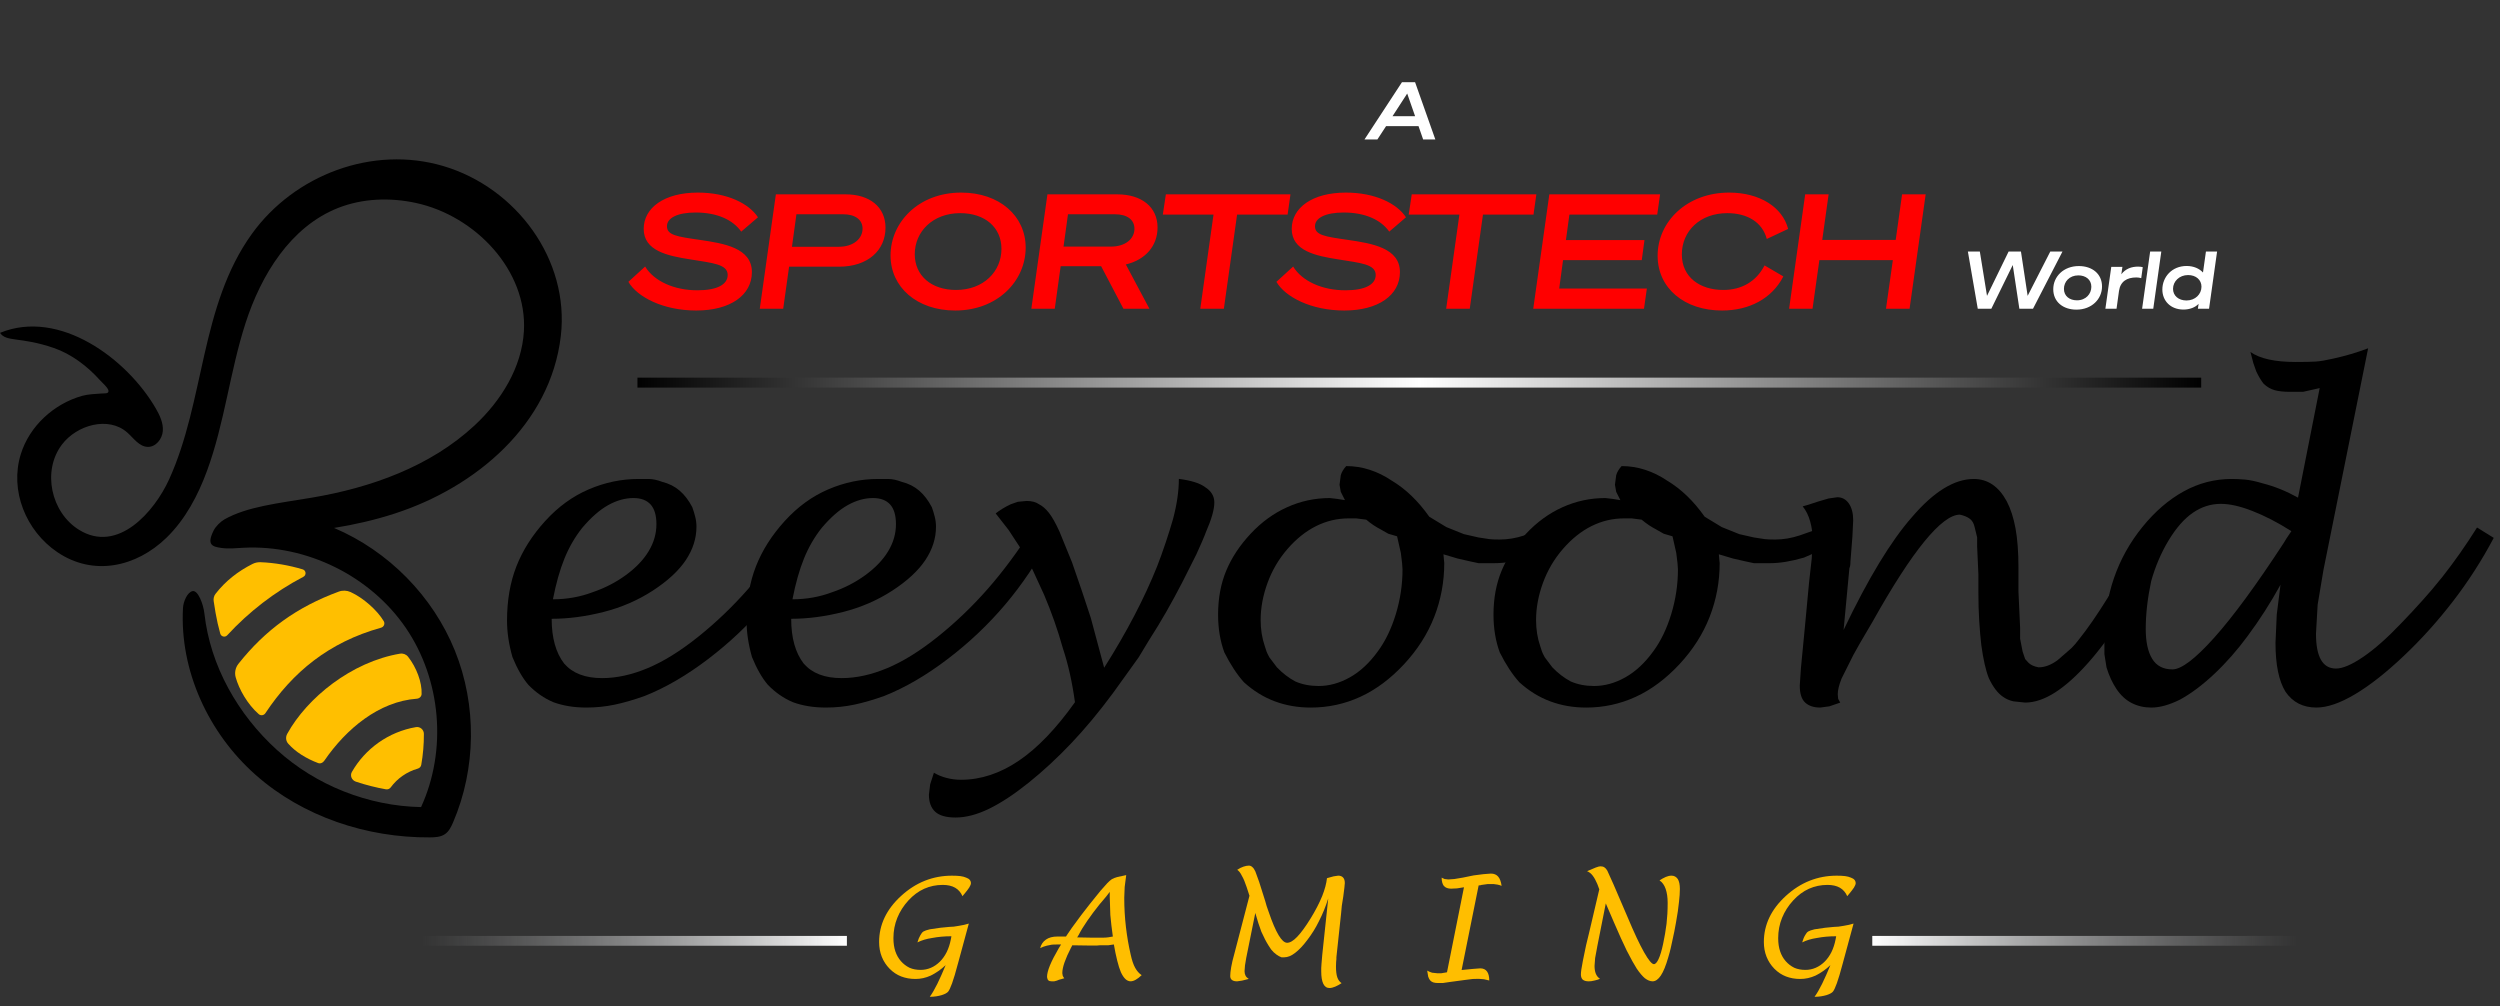 <svg width="251" height="101" viewBox="0 0 251 101" fill="none" xmlns="http://www.w3.org/2000/svg">
<rect x="0" y="0" width="251" height="101" fill="#333333" stroke="none"/>
<path d="M56.645 66.624C57.483 67.596 58.754 68.082 60.458 68.082C61.909 68.082 63.432 67.749 65.024 67.082C66.617 66.416 68.306 65.368 70.095 63.936C71.882 62.507 73.551 60.91 75.102 59.147C76.651 57.384 78.181 55.322 79.689 52.962L81.448 53.879C80.108 56.405 78.585 58.675 76.881 60.688C75.177 62.702 73.25 64.528 71.1 66.165C68.949 67.803 66.826 69.039 64.732 69.872C63.642 70.262 62.638 70.553 61.715 70.748C60.793 70.942 59.844 71.039 58.866 71.039C57.637 71.039 56.534 70.859 55.556 70.5C54.634 70.111 53.796 69.529 53.042 68.753C52.456 68.061 51.924 67.132 51.45 65.968C51.086 64.692 50.905 63.473 50.905 62.308C50.905 60.285 51.22 58.469 51.847 56.862C52.475 55.256 53.44 53.737 54.739 52.309C56.037 50.881 57.497 49.821 59.117 49.128C60.737 48.435 62.399 48.089 64.102 48.089H65.108C65.527 48.089 65.988 48.187 66.49 48.379C67.161 48.546 67.74 48.838 68.229 49.255C68.718 49.671 69.144 50.227 69.506 50.921C69.617 51.227 69.715 51.545 69.799 51.879C69.883 52.213 69.925 52.546 69.925 52.879C69.925 54.045 69.568 55.164 68.857 56.232C68.145 57.301 67.041 58.322 65.548 59.294C64.053 60.267 62.405 60.981 60.604 61.44C58.802 61.897 57.064 62.127 55.388 62.127C55.388 64.043 55.807 65.542 56.644 66.625L56.645 66.624ZM59.494 59.46C60.723 59.044 61.841 58.467 62.846 57.731C63.851 56.995 64.612 56.197 65.129 55.336C65.646 54.476 65.905 53.573 65.905 52.628C65.905 51.74 65.709 51.081 65.319 50.649C64.927 50.22 64.355 50.004 63.601 50.004C62.763 50.004 61.917 50.239 61.067 50.712C60.214 51.185 59.342 51.948 58.448 53.004C57.722 53.921 57.128 54.949 56.667 56.086C56.206 57.225 55.823 58.586 55.515 60.169C56.911 60.169 58.238 59.933 59.495 59.46H59.494Z" fill="black"/>
<path d="M80.694 66.624C81.532 67.596 82.802 68.082 84.507 68.082C85.958 68.082 87.481 67.749 89.073 67.082C90.666 66.416 92.355 65.368 94.143 63.936C95.93 62.507 97.6 60.91 99.15 59.147C100.7 57.384 102.229 55.322 103.738 52.962L105.497 53.879C104.156 56.405 102.633 58.675 100.93 60.688C99.226 62.702 97.299 64.528 95.148 66.165C92.998 67.803 90.875 69.039 88.781 69.872C87.691 70.262 86.686 70.553 85.764 70.748C84.842 70.942 83.893 71.039 82.915 71.039C81.686 71.039 80.583 70.859 79.605 70.5C78.683 70.111 77.845 69.529 77.091 68.753C76.504 68.061 75.973 67.132 75.499 65.968C75.135 64.692 74.954 63.473 74.954 62.308C74.954 60.285 75.269 58.469 75.896 56.862C76.524 55.256 77.489 53.737 78.788 52.309C80.086 50.881 81.546 49.821 83.166 49.128C84.786 48.435 86.448 48.089 88.151 48.089H89.157C89.576 48.089 90.037 48.187 90.539 48.379C91.21 48.546 91.789 48.838 92.278 49.255C92.767 49.671 93.192 50.227 93.555 50.921C93.666 51.227 93.764 51.545 93.848 51.879C93.932 52.213 93.974 52.546 93.974 52.879C93.974 54.045 93.617 55.164 92.905 56.232C92.194 57.301 91.09 58.322 89.596 59.294C88.102 60.267 86.454 60.981 84.653 61.44C82.851 61.897 81.113 62.127 79.436 62.127C79.436 64.043 79.856 65.542 80.693 66.625L80.694 66.624ZM83.543 59.46C84.772 59.044 85.89 58.467 86.895 57.731C87.9 56.995 88.661 56.197 89.178 55.336C89.695 54.476 89.954 53.573 89.954 52.628C89.954 51.74 89.758 51.081 89.368 50.649C88.976 50.22 88.404 50.004 87.65 50.004C86.812 50.004 85.966 50.239 85.116 50.712C84.263 51.185 83.391 51.948 82.497 53.004C81.77 53.921 81.177 54.949 80.716 56.086C80.255 57.225 79.871 58.586 79.564 60.169C80.96 60.169 82.285 59.933 83.543 59.46Z" fill="black"/>
<path d="M106.711 65.083C106.209 63.278 105.58 61.487 104.825 59.709L103.694 57.252C103.331 56.447 102.94 55.739 102.521 55.128L101.265 53.212L99.966 51.547C100.385 51.213 100.888 50.908 101.474 50.63L102.187 50.38L103.066 50.296C103.597 50.296 104.016 50.407 104.323 50.63C104.658 50.796 104.986 51.081 105.307 51.484C105.628 51.887 105.984 52.518 106.375 53.379L107.632 56.461L108.637 59.377L109.518 62.042L110.858 67.041C113.121 63.466 114.894 60.069 116.179 56.853C116.431 56.216 116.724 55.398 117.06 54.399C117.31 53.65 117.548 52.889 117.772 52.112C118.163 50.642 118.358 49.298 118.358 48.078C119.615 48.245 120.494 48.523 120.997 48.911C121.612 49.299 121.919 49.813 121.919 50.451C121.919 51.144 121.64 52.129 121.081 53.405C121.025 53.571 120.893 53.897 120.684 54.382C120.474 54.867 120.285 55.291 120.118 55.651L118.693 58.481C118.162 59.508 117.631 60.485 117.101 61.415C116.571 62.345 115.983 63.309 115.342 64.308C114.81 65.195 114.476 65.75 114.336 65.973C114.308 66.028 114.071 66.361 113.623 66.971L111.738 69.593C110.341 71.479 108.945 73.158 107.548 74.629C106.151 76.099 104.727 77.417 103.275 78.583C101.822 79.747 100.495 80.621 99.294 81.204C98.094 81.786 96.976 82.079 95.943 82.079C94.993 82.079 94.309 81.884 93.891 81.496C93.472 81.107 93.263 80.538 93.263 79.788L93.388 78.747L93.765 77.58C94.128 77.802 94.546 77.977 95.022 78.101C95.497 78.226 95.985 78.289 96.489 78.289C98.472 78.289 100.406 77.65 102.291 76.374C104.177 75.096 106.055 73.138 107.926 70.501C107.647 68.474 107.241 66.668 106.712 65.085L106.711 65.083Z" fill="black"/>
<path d="M144.962 56.112L145.004 56.527C145.004 58.412 144.669 60.214 143.999 61.932C143.328 63.651 142.315 65.239 140.961 66.694C139.605 68.149 138.146 69.238 136.582 69.958C135.017 70.678 133.356 71.04 131.597 71.04C130.312 71.04 129.111 70.832 127.993 70.415C126.876 69.999 125.843 69.361 124.893 68.5C124.194 67.722 123.538 66.722 122.924 65.5C122.506 64.363 122.296 63.099 122.296 61.71C122.296 60.071 122.569 58.599 123.114 57.294C123.658 55.989 124.474 54.753 125.564 53.587C126.654 52.42 127.874 51.532 129.23 50.922C130.584 50.311 132.015 50.004 133.525 50.004L134.237 50.087L135.034 50.213L134.615 49.379L134.49 48.67L134.615 47.712C134.699 47.406 134.881 47.101 135.159 46.795C135.97 46.795 136.758 46.92 137.527 47.17C138.294 47.42 139.028 47.781 139.726 48.253C141.123 49.086 142.379 50.293 143.497 51.877L145.215 52.919L146.974 53.627L148.44 53.96C148.942 54.044 149.306 54.1 149.53 54.127C149.753 54.155 150.103 54.169 150.577 54.169C151.387 54.169 152.211 54.03 153.05 53.752L154.348 53.295C154.767 53.128 155.229 52.879 155.731 52.545L156.779 54.169C155.662 54.946 154.557 55.55 153.47 55.982C152.185 56.356 151.053 56.543 150.076 56.543H148.442C148.078 56.459 147.814 56.402 147.646 56.373L146.347 56.077L144.923 55.653L144.964 56.111L144.962 56.112ZM138.635 53.16C138.133 52.903 137.644 52.575 137.169 52.174L136.163 52.046H135.409C134.263 52.046 133.174 52.303 132.142 52.817C131.108 53.331 130.151 54.094 129.271 55.108C128.39 56.121 127.721 57.26 127.26 58.523C126.8 59.788 126.569 61.03 126.569 62.251C126.569 63.195 126.709 64.071 126.987 64.875C127.043 65.07 127.098 65.243 127.155 65.396C127.211 65.549 127.308 65.751 127.448 66L128.203 67C128.761 67.583 129.375 68.056 130.046 68.416C130.744 68.722 131.526 68.874 132.392 68.874C133.453 68.874 134.5 68.584 135.534 68.002C136.567 67.421 137.503 66.549 138.341 65.387C139.096 64.363 139.696 63.118 140.143 61.651C140.589 60.183 140.813 58.69 140.813 57.166L140.77 56.544L140.645 55.516L140.268 53.846L139.388 53.588L138.633 53.16H138.635Z" fill="black"/>
<path d="M172.613 56.112L172.655 56.527C172.655 58.412 172.32 60.214 171.649 61.932C170.979 63.651 169.966 65.239 168.612 66.694C167.256 68.149 165.797 69.238 164.233 69.958C162.668 70.678 161.007 71.04 159.247 71.04C157.963 71.04 156.762 70.832 155.644 70.415C154.526 69.999 153.493 69.361 152.543 68.5C151.845 67.722 151.188 66.722 150.575 65.5C150.157 64.363 149.947 63.099 149.947 61.71C149.947 60.071 150.22 58.599 150.765 57.294C151.309 55.989 152.125 54.753 153.215 53.587C154.305 52.42 155.525 51.532 156.881 50.922C158.235 50.311 159.666 50.004 161.175 50.004L161.888 50.087L162.685 50.213L162.266 49.379L162.141 48.67L162.266 47.712C162.35 47.406 162.532 47.101 162.81 46.795C163.62 46.795 164.409 46.92 165.178 47.17C165.945 47.42 166.679 47.781 167.377 48.253C168.773 49.086 170.03 50.293 171.148 51.877L172.866 52.919L174.625 53.627L176.091 53.96C176.593 54.044 176.957 54.1 177.181 54.127C177.404 54.155 177.754 54.169 178.228 54.169C179.038 54.169 179.862 54.03 180.701 53.752L181.999 53.295C182.418 53.128 182.88 52.879 183.382 52.545L184.429 54.169C183.313 54.946 182.208 55.55 181.121 55.982C179.836 56.356 178.704 56.543 177.727 56.543H176.093C175.729 56.459 175.465 56.402 175.297 56.373L173.998 56.077L172.574 55.653L172.615 56.111L172.613 56.112ZM166.287 53.16C165.785 52.903 165.296 52.575 164.821 52.174L163.815 52.046H163.061C161.915 52.046 160.826 52.303 159.793 52.817C158.759 53.331 157.803 54.094 156.923 55.108C156.042 56.121 155.373 57.26 154.912 58.523C154.452 59.788 154.221 61.03 154.221 62.251C154.221 63.195 154.361 64.071 154.639 64.875C154.695 65.07 154.75 65.243 154.807 65.396C154.863 65.549 154.959 65.751 155.1 66L155.855 67C156.413 67.583 157.027 68.056 157.698 68.416C158.396 68.722 159.178 68.874 160.044 68.874C161.105 68.874 162.152 68.584 163.186 68.002C164.219 67.421 165.155 66.549 165.993 65.387C166.748 64.363 167.348 63.118 167.794 61.651C168.241 60.183 168.465 58.69 168.465 57.166L168.422 56.544L168.297 55.516L167.92 53.846L167.04 53.588L166.285 53.16H166.287Z" fill="black"/>
<path d="M191.968 51.91C194.148 49.362 196.215 48.089 198.17 48.089C199.566 48.089 200.669 48.838 201.479 50.333C201.87 51.082 202.163 51.988 202.36 53.057C202.554 54.123 202.653 55.433 202.653 56.983V59.394L202.82 63.051V64.132L203.072 65.421C203.213 65.836 203.297 66.086 203.325 66.169C203.437 66.308 203.55 66.433 203.662 66.543C203.887 66.765 204.223 66.916 204.674 67C205.292 67 205.923 66.764 206.57 66.291L207.581 65.415C207.834 65.194 207.975 65.069 208.002 65.042C208.226 64.819 208.465 64.542 208.717 64.208C209.589 63.125 210.557 61.723 211.626 60.001L216.049 53.003L217.777 53.961C216.269 56.793 214.844 59.252 213.504 61.334C212.163 63.416 210.898 65.132 209.712 66.478C208.525 67.826 207.402 68.838 206.34 69.518C205.278 70.199 204.272 70.539 203.323 70.539L202.15 70.414C201.759 70.332 201.41 70.178 201.102 69.958C200.571 69.597 200.097 68.974 199.678 68.087C199.37 67.312 199.119 66.204 198.923 64.763C198.839 64.043 198.77 63.238 198.714 62.351C198.657 61.465 198.63 60.495 198.63 59.443V57.656L198.505 54.87V53.956L198.252 52.917C198.166 52.529 197.998 52.246 197.743 52.066C197.489 51.885 197.165 51.754 196.771 51.67C195.869 51.67 194.685 52.563 193.219 54.351C191.754 56.138 190.02 58.82 188.019 62.395L186.751 64.555L186.075 65.762L184.891 68.132C184.637 68.768 184.51 69.296 184.51 69.71L184.552 70.167L184.761 70.541L183.672 70.915L182.75 71.039C182.107 71.039 181.604 70.873 181.242 70.54C180.878 70.207 180.697 69.638 180.697 68.832L180.816 67.04L181.211 62.957L181.628 58.499L181.897 56.085L181.996 54.226C181.996 53.592 181.912 52.972 181.745 52.367C181.577 51.76 181.327 51.251 180.99 50.838L181.576 50.671L182.457 50.38L183.588 50.047L184.468 49.922C184.942 49.922 185.327 50.129 185.62 50.544C185.913 50.959 186.06 51.523 186.06 52.236L185.981 53.88L185.785 56.38C185.785 56.684 185.749 56.907 185.679 57.045L185.625 57.627L185.096 63.252C187.553 58.1 189.844 54.32 191.966 51.911L191.968 51.91Z" fill="black"/>
<path d="M225.68 63.834C224.642 65.25 223.526 66.52 222.334 67.645C221.141 68.769 219.983 69.638 218.861 70.247C217.794 70.775 216.84 71.04 215.998 71.04C215.268 71.04 214.608 70.887 214.019 70.583C213.43 70.278 212.924 69.814 212.503 69.19C212.083 68.565 211.747 67.838 211.494 67.006L211.283 65.676V64.137C211.283 61.921 211.604 59.883 212.247 58.025C212.889 56.168 213.839 54.464 215.096 52.911C216.353 51.359 217.735 50.167 219.243 49.335C220.751 48.503 222.358 48.088 224.061 48.088C224.479 48.088 224.926 48.109 225.401 48.149C225.876 48.19 226.477 48.319 227.203 48.536C228.376 48.835 229.549 49.311 230.721 49.963L232.896 38.964L231.224 39.34H229.927C229.284 39.34 228.767 39.285 228.377 39.174C227.985 39.064 227.623 38.855 227.287 38.549C227.036 38.244 226.784 37.828 226.533 37.3L226.239 36.467L225.946 35.342C226.421 35.674 227.036 35.925 227.789 36.092C228.545 36.258 229.438 36.342 230.47 36.342C231.393 36.342 232.07 36.327 232.503 36.3C232.936 36.273 233.515 36.175 234.242 36.008C235.499 35.731 236.672 35.384 237.761 34.967L233.278 57.211L232.692 60.709L232.525 63.624C232.525 64.79 232.692 65.665 233.027 66.249C233.362 66.831 233.865 67.123 234.535 67.123C235.204 67.123 236.113 66.735 237.258 65.957C238.404 65.18 239.689 64.042 241.113 62.542C241.812 61.821 242.51 61.07 243.207 60.292C243.765 59.682 244.437 58.891 245.218 57.918C246.419 56.392 247.578 54.739 248.695 52.962L250.371 54.003C249.197 56.225 247.843 58.335 246.307 60.334C244.77 62.333 243.115 64.174 241.342 65.852C239.568 67.533 237.934 68.818 236.44 69.706C234.946 70.594 233.655 71.038 232.565 71.038C231.225 71.038 230.191 70.511 229.466 69.455C228.795 68.373 228.46 66.734 228.46 64.541L228.585 61.709L228.962 58.709C227.951 60.542 226.857 62.251 225.678 63.834H225.68ZM226.115 51.293C224.913 50.823 223.866 50.587 222.973 50.587C221.967 50.587 221.031 50.885 220.165 51.481C219.299 52.076 218.49 52.997 217.736 54.243C216.981 55.491 216.394 56.861 215.976 58.357C215.612 60.074 215.432 61.666 215.432 63.135C215.432 64.437 215.647 65.441 216.081 66.148C216.515 66.855 217.191 67.207 218.113 67.207C219.006 67.207 220.404 66.148 222.303 64.028C224.202 61.908 226.535 58.731 229.3 54.492L229.551 54.077L230.053 53.329C228.712 52.471 227.399 51.792 226.115 51.292V51.293Z" fill="black"/>
<path d="M0 33.419C5.981 30.962 12.77 36.048 15.639 41.001C16.044 41.7 16.41 42.475 16.347 43.279C16.284 44.084 15.637 44.894 14.826 44.867C13.96 44.84 13.41 43.978 12.759 43.409C10.886 41.771 7.713 42.656 6.215 44.639C4.207 47.296 5.123 51.452 7.933 53.193C11.838 55.614 15.508 51.362 16.977 48.135C20.571 40.239 20.091 30.699 25.285 23.487C29.558 17.554 37.41 14.567 44.517 16.674C51.827 18.841 57.202 26.068 56.306 33.739C55.265 42.638 47.762 48.925 39.623 51.563C37.638 52.207 35.598 52.676 33.537 53.004C38.995 55.32 43.46 59.855 45.672 65.329C47.884 70.804 47.816 77.15 45.486 82.576C45.298 83.012 45.08 83.463 44.689 83.737C44.256 84.041 43.691 84.07 43.161 84.074C36.821 84.119 30.406 81.992 25.669 77.802C20.932 73.612 18.022 67.317 18.373 61.023C18.408 60.406 18.805 59.449 19.341 59.347C19.874 59.246 20.415 60.633 20.523 61.606C21.11 66.852 23.881 71.733 27.801 75.291C31.722 78.849 36.968 80.93 42.275 81.032C44.902 75.304 44.297 68.231 40.734 63.026C37.172 57.822 30.775 54.667 24.452 54.995C23.725 55.033 22.965 55.118 22.244 55.016C21.307 54.884 20.724 54.715 21.453 53.255C21.653 52.852 22.147 52.366 22.54 52.143C24.807 50.864 27.911 50.534 31.287 49.968C37.252 48.967 43.214 46.831 47.634 42.725C50.32 40.231 52.394 36.887 52.601 33.24C52.946 27.161 47.744 21.675 41.761 20.377C39.17 19.815 36.402 19.908 33.937 20.882C29.169 22.766 26.215 27.594 24.648 32.453C23.08 37.31 22.55 42.466 20.789 47.259C19.878 49.74 18.611 52.144 16.711 53.99C13.676 56.937 9.372 57.888 5.751 55.432C2.607 53.3 0.948 49.254 2.092 45.586C2.968 42.773 5.406 40.545 8.236 39.746C8.869 39.567 9.573 39.558 10.225 39.505C10.489 39.483 10.916 39.558 10.893 39.24C10.871 38.946 10.217 38.373 10.02 38.154C8.78 36.775 7.167 35.54 5.395 34.934C2.024 33.78 0.632 34.371 0.002 33.416" fill="black"/>
<path d="M40.169 65.627C35.295 66.447 30.831 70.061 28.836 73.678C28.661 73.996 28.693 74.39 28.935 74.662C29.675 75.492 30.71 76.144 31.932 76.61C32.175 76.703 32.42 76.58 32.566 76.367C34.77 73.157 38.057 70.428 41.845 70.151C42.1 70.132 42.316 69.941 42.329 69.686C42.385 68.528 41.813 67 40.968 65.935C40.779 65.696 40.47 65.578 40.168 65.628L40.169 65.627Z" fill="#FFBF00"/>
<path d="M25.355 56.619C23.9 57.351 22.64 58.332 21.638 59.621C21.478 59.827 21.416 60.092 21.453 60.349C21.502 60.69 21.561 61.064 21.644 61.539C21.764 62.234 21.922 62.928 22.113 63.614C22.2 63.927 22.593 64.021 22.813 63.782C24.993 61.416 27.58 59.421 30.462 57.909C30.783 57.741 30.737 57.267 30.39 57.164C29.015 56.753 27.594 56.505 26.169 56.446C25.887 56.434 25.606 56.493 25.354 56.62L25.355 56.619Z" fill="#FFBF00"/>
<path d="M34.012 59.398C29.822 60.939 26.644 63.231 23.937 66.649C23.634 67.031 23.534 67.536 23.663 68.004C23.994 69.204 24.859 70.727 25.98 71.702C26.183 71.879 26.496 71.829 26.645 71.604C29.386 67.473 33.027 64.477 38.257 63.021C38.543 62.942 38.68 62.619 38.529 62.364C37.879 61.278 36.493 60.035 35.202 59.444C34.828 59.273 34.399 59.255 34.013 59.397L34.012 59.398Z" fill="#FFBF00"/>
<path d="M35.72 78.476C36.712 78.807 37.726 79.066 38.754 79.249C38.939 79.282 39.122 79.198 39.234 79.047C39.89 78.156 40.836 77.487 41.939 77.171C42.12 77.12 42.262 76.978 42.294 76.793C42.476 75.765 42.563 74.721 42.558 73.678C42.556 73.259 42.179 72.931 41.764 73.002C38.997 73.477 36.664 75.173 35.33 77.501C35.117 77.872 35.315 78.339 35.721 78.475L35.72 78.476Z" fill="#FFBF00"/>
<path d="M96.183 96.725C95.948 97.613 95.751 98.278 95.591 98.718C95.432 99.158 95.297 99.441 95.189 99.567C95.082 99.693 94.867 99.807 94.548 99.91C94.389 99.958 94.207 99.997 94.005 100.03C93.803 100.062 93.585 100.079 93.35 100.079C93.594 99.741 93.848 99.306 94.111 98.771C94.215 98.565 94.35 98.273 94.52 97.891C94.689 97.512 94.83 97.182 94.943 96.901C94.483 97.334 93.984 97.684 93.449 97.948C92.951 98.175 92.439 98.288 91.912 98.288C91.396 98.288 90.919 98.204 90.482 98.036C90.045 97.868 89.655 97.607 89.312 97.257C88.969 96.906 88.708 96.506 88.53 96.057C88.352 95.607 88.263 95.112 88.263 94.57C88.263 93.709 88.446 92.893 88.813 92.12C89.18 91.349 89.734 90.624 90.476 89.946C91.217 89.268 92.014 88.76 92.865 88.423C93.715 88.086 94.62 87.918 95.578 87.918C95.917 87.918 96.195 87.932 96.417 87.96C96.638 87.988 96.832 88.04 97.001 88.114C97.32 88.225 97.481 88.412 97.481 88.674C97.481 88.778 97.424 88.922 97.311 89.109C97.236 89.221 97.165 89.319 97.1 89.403C97.034 89.487 96.94 89.604 96.818 89.753L96.733 89.852L96.635 89.978C96.465 89.595 96.216 89.311 95.888 89.123C95.558 88.936 95.145 88.844 94.648 88.844C93.99 88.844 93.372 88.973 92.794 89.229C92.216 89.487 91.685 89.88 91.201 90.409C90.717 90.938 90.345 91.52 90.087 92.156C89.829 92.793 89.7 93.471 89.7 94.192C89.7 94.688 89.764 95.126 89.89 95.504C90.018 95.883 90.203 96.213 90.448 96.494C90.692 96.775 90.983 96.999 91.322 97.167C91.65 97.308 92.021 97.377 92.436 97.377C92.793 97.377 93.136 97.308 93.465 97.166C93.793 97.026 94.093 96.819 94.367 96.547C94.64 96.275 94.867 95.954 95.051 95.583C95.234 95.212 95.373 94.788 95.466 94.309L95.522 94C94.827 94 94.183 94.058 93.591 94.172C93.018 94.258 92.524 94.407 92.11 94.617C92.195 94.315 92.294 94.075 92.407 93.896C92.501 93.716 92.603 93.591 92.716 93.521C92.829 93.451 93.041 93.377 93.35 93.302L94.422 93.146L95.282 93.062C95.591 93.062 95.925 93.025 96.282 92.951C96.649 92.894 96.978 92.82 97.27 92.726L96.184 96.725L96.183 96.725Z" fill="#FFBE00"/>
<path d="M107.516 95.18C107.243 95.707 107.032 96.185 106.882 96.613C106.731 97.042 106.656 97.407 106.656 97.707L106.698 97.962C106.737 98.056 106.788 98.141 106.854 98.216L106.572 98.3C106.402 98.338 106.248 98.39 106.107 98.455L105.84 98.526H105.6C105.441 98.526 105.326 98.493 105.255 98.427C105.185 98.362 105.14 98.25 105.122 98.091C105.122 97.793 105.218 97.407 105.411 96.935C105.603 96.464 105.902 95.882 106.306 95.191L106.532 94.826H106.165C105.885 94.826 105.691 94.834 105.584 94.848C105.476 94.861 105.316 94.894 105.102 94.946C104.888 94.997 104.664 95.079 104.431 95.191C104.525 94.826 104.718 94.541 105.009 94.336C105.3 94.131 105.685 94.027 106.165 94.027H107.025L107.208 93.748C107.433 93.411 107.575 93.206 107.631 93.131C107.687 93.057 107.998 92.636 108.561 91.869C109.069 91.197 109.717 90.379 110.506 89.417L111.169 88.673C111.328 88.505 111.484 88.37 111.634 88.266C111.691 88.229 111.775 88.19 111.888 88.148C112.001 88.106 112.094 88.076 112.17 88.056L113.072 87.86L112.918 89.053L112.875 90.147C112.875 91.149 112.932 92.129 113.045 93.087C113.158 94.044 113.317 94.969 113.524 95.857C113.646 96.419 113.796 96.858 113.975 97.177C114.154 97.495 114.37 97.738 114.624 97.906C114.407 98.112 114.207 98.266 114.024 98.368C113.841 98.472 113.67 98.523 113.509 98.523C113.142 98.523 112.818 98.218 112.537 97.608C112.415 97.327 112.293 96.943 112.171 96.455C112.048 95.966 111.935 95.424 111.832 94.823L111.254 94.907H110.408C110.323 94.907 110.22 94.917 110.099 94.934H109.535L107.66 94.907L107.519 95.175L107.516 95.18ZM109.545 94.14H110.8C110.96 94.14 111.124 94.128 111.293 94.103C111.463 94.079 111.608 94.053 111.73 94.028C111.617 93.231 111.533 92.506 111.477 91.857L111.42 90.074V89.544L111.053 90.021L110.39 90.806C109.948 91.357 109.541 91.901 109.17 92.439C108.799 92.975 108.509 93.45 108.303 93.861L108.149 94.114L109.544 94.141L109.545 94.14Z" fill="#FFBE00"/>
<path d="M125.131 96.119L124.997 96.925L124.953 97.507C124.953 97.676 124.986 97.826 125.051 97.953C125.116 98.08 125.224 98.19 125.375 98.285L124.699 98.455L124.206 98.526C123.98 98.526 123.809 98.482 123.691 98.392C123.573 98.304 123.515 98.171 123.515 97.993C123.515 97.768 123.547 97.467 123.613 97.089C123.678 96.711 123.782 96.274 123.923 95.779L125.446 89.935L125.164 89.066C125.004 88.581 124.844 88.201 124.684 87.931C124.543 87.641 124.388 87.439 124.219 87.328C124.425 87.187 124.632 87.083 124.84 87.012C125.046 86.943 125.229 86.907 125.39 86.907C125.52 86.907 125.638 86.958 125.742 87.06C125.846 87.145 125.944 87.29 126.038 87.495L126.42 88.546L127.04 90.508L127.167 90.957L127.279 91.279L127.392 91.6C127.739 92.619 128.067 93.382 128.372 93.892C128.677 94.401 128.962 94.655 129.225 94.655C129.516 94.655 129.855 94.456 130.24 94.053C130.625 93.651 131.067 93.049 131.564 92.245C132.062 91.442 132.456 90.68 132.749 89.961C133.012 89.297 133.171 88.699 133.228 88.168L133.891 87.985L134.356 87.915C134.563 87.915 134.724 87.976 134.842 88.097C134.96 88.219 135.019 88.406 135.019 88.658L134.977 89.12L134.864 90.017L134.717 90.941L134.651 91.656L134.174 96.112V96.294C134.174 96.368 134.164 96.471 134.146 96.601L134.132 97.048C134.132 97.503 134.176 97.862 134.265 98.122C134.354 98.382 134.498 98.578 134.695 98.707C134.489 98.847 134.278 98.963 134.061 99.057C133.845 99.149 133.652 99.197 133.483 99.197C133.201 99.197 132.991 99.053 132.856 98.769C132.72 98.484 132.652 98.07 132.652 97.528V97.2C132.652 97.092 132.66 96.954 132.677 96.785L132.754 95.874L133.355 90.2C133.101 91.012 132.791 91.773 132.425 92.484C132.098 93.157 131.703 93.792 131.242 94.391C130.838 94.933 130.431 95.362 130.018 95.68C129.642 95.97 129.28 96.114 128.933 96.114H128.666L128.412 96.002C128.252 95.917 128.074 95.785 127.876 95.607C127.773 95.503 127.686 95.407 127.616 95.319C127.546 95.229 127.464 95.105 127.37 94.945C127.126 94.56 126.882 94.09 126.637 93.536C126.44 93.019 126.238 92.394 126.032 91.661L125.133 96.118L125.131 96.119Z" fill="#FFBE00"/>
<path d="M146.746 97.389L147.878 97.279L148.615 97.223C148.917 97.223 149.143 97.326 149.294 97.532C149.445 97.737 149.522 98.041 149.522 98.443L148.999 98.317L148.464 98.275L147.857 98.29L147.139 98.38L145.573 98.59L144.855 98.696H144.404C144.187 98.696 144.018 98.674 143.896 98.632C143.775 98.59 143.673 98.525 143.594 98.436C143.514 98.348 143.445 98.219 143.39 98.051L143.29 97.449C143.375 97.496 143.455 97.535 143.529 97.567C143.604 97.6 143.689 97.631 143.783 97.659L144.305 97.716H144.7L145.278 97.617L146.983 89.082L146.278 89.194L145.686 89.222C145.376 89.222 145.137 89.133 144.967 88.955C144.817 88.76 144.741 88.478 144.741 88.115L145.038 88.255L145.418 88.297L146.01 88.255L146.855 88.115L147.955 87.89L148.941 87.765L149.689 87.708C149.999 87.708 150.241 87.809 150.415 88.01C150.589 88.21 150.704 88.521 150.761 88.941C150.628 88.884 150.491 88.843 150.35 88.815L149.955 88.759H149.374L148.753 88.845L148.625 88.88L148.456 88.898L146.746 97.389Z" fill="#FFBE00"/>
<path d="M160.356 95.082L160.151 96.188L160.092 96.972C160.092 97.29 160.136 97.556 160.225 97.77C160.314 97.984 160.453 98.152 160.641 98.274C160.463 98.348 160.283 98.404 160.105 98.442C159.926 98.479 159.811 98.502 159.759 98.511C159.707 98.521 159.62 98.526 159.499 98.526C159.245 98.526 159.047 98.469 158.908 98.358C158.785 98.237 158.723 98.064 158.723 97.839C158.723 97.708 158.738 97.542 158.766 97.341C158.794 97.142 158.845 96.849 158.92 96.466C159.071 95.709 159.179 95.186 159.244 94.896C159.376 94.373 159.474 93.967 159.54 93.677L160.569 89.29L160.372 88.757C160.231 88.422 160.078 88.142 159.915 87.923C159.75 87.704 159.559 87.552 159.343 87.468L160.203 87.103C160.428 87.019 160.588 86.977 160.682 86.977C160.842 86.977 160.975 87.012 161.084 87.083C161.193 87.154 161.288 87.263 161.373 87.411L161.994 88.785L163.403 92.065C164.061 93.633 164.615 94.816 165.066 95.61C165.517 96.404 165.846 96.801 166.052 96.801C166.203 96.801 166.357 96.633 166.517 96.297C166.677 95.96 166.83 95.454 166.975 94.776C167.12 94.098 167.236 93.423 167.32 92.751C167.357 92.405 167.385 92.069 167.405 91.742C167.423 91.415 167.433 91.05 167.433 90.648C167.433 90.097 167.364 89.628 167.229 89.24C167.092 88.852 166.888 88.57 166.615 88.393C166.699 88.336 166.803 88.273 166.925 88.203C167.047 88.133 167.156 88.08 167.249 88.042C167.446 87.958 167.639 87.916 167.828 87.916C168.081 87.916 168.288 88.027 168.448 88.252C168.589 88.476 168.659 88.808 168.659 89.248C168.659 89.612 168.631 90.04 168.574 90.529C168.517 91.02 168.478 91.342 168.455 91.496C168.431 91.65 168.37 92.022 168.271 92.61C168.171 93.198 168.047 93.82 167.898 94.474C167.86 94.652 167.808 94.887 167.743 95.183C167.677 95.476 167.591 95.792 167.489 96.128C167.254 96.951 167.007 97.556 166.748 97.944C166.489 98.331 166.213 98.525 165.922 98.525C165.678 98.525 165.419 98.422 165.146 98.216C164.902 98.011 164.628 97.689 164.328 97.25C164.092 96.885 163.758 96.284 163.326 95.442C163.128 95.032 162.93 94.611 162.734 94.181C162.537 93.752 162.31 93.239 162.056 92.641L161.677 91.758L161.441 91.21L161.222 90.701L160.354 95.08L160.356 95.082Z" fill="#FFBE00"/>
<path d="M185.013 96.725C184.777 97.613 184.581 98.278 184.421 98.718C184.261 99.158 184.128 99.441 184.019 99.567C183.911 99.693 183.697 99.807 183.378 99.91C183.218 99.958 183.038 99.997 182.836 100.03C182.634 100.062 182.415 100.079 182.18 100.079C182.425 99.741 182.677 99.306 182.941 98.771C183.045 98.565 183.18 98.273 183.35 97.891C183.52 97.512 183.661 97.182 183.772 96.901C183.312 97.334 182.814 97.684 182.28 97.948C181.781 98.175 181.268 98.288 180.743 98.288C180.226 98.288 179.75 98.204 179.313 98.036C178.875 97.868 178.485 97.607 178.142 97.257C177.799 96.906 177.539 96.506 177.36 96.057C177.181 95.607 177.091 95.112 177.091 94.57C177.091 93.709 177.276 92.893 177.641 92.12C178.008 91.349 178.562 90.624 179.304 89.946C180.046 89.268 180.843 88.76 181.693 88.423C182.544 88.086 183.448 87.918 184.407 87.918C184.745 87.918 185.025 87.932 185.246 87.96C185.467 87.988 185.661 88.04 185.831 88.114C186.15 88.225 186.31 88.412 186.31 88.674C186.31 88.778 186.254 88.922 186.141 89.109C186.066 89.221 185.995 89.319 185.929 89.403C185.864 89.487 185.77 89.604 185.648 89.753L185.564 89.852L185.464 89.978C185.295 89.595 185.047 89.311 184.717 89.123C184.388 88.936 183.974 88.844 183.477 88.844C182.819 88.844 182.202 88.973 181.624 89.229C181.046 89.487 180.515 89.88 180.03 90.409C179.547 90.938 179.176 91.52 178.918 92.156C178.659 92.793 178.53 93.471 178.53 94.192C178.53 94.688 178.594 95.126 178.721 95.504C178.847 95.883 179.033 96.213 179.277 96.494C179.521 96.774 179.813 96.999 180.152 97.167C180.48 97.308 180.852 97.377 181.264 97.377C181.622 97.377 181.965 97.308 182.294 97.166C182.623 97.026 182.923 96.819 183.195 96.547C183.469 96.275 183.696 95.954 183.879 95.583C184.063 95.212 184.201 94.788 184.295 94.309L184.352 94C183.655 94 183.012 94.058 182.421 94.172C181.847 94.258 181.354 94.407 180.94 94.617C181.025 94.315 181.123 94.075 181.236 93.896C181.33 93.716 181.433 93.591 181.546 93.521C181.659 93.451 181.87 93.377 182.18 93.302L183.251 93.146L184.111 93.062C184.421 93.062 184.755 93.025 185.112 92.951C185.479 92.894 185.807 92.82 186.098 92.726L185.013 96.725Z" fill="#FFBE00"/>
<path d="M231.101 93.966H187.978V94.953H231.101V93.966Z" fill="url(#paint0_linear_958_143)"/>
<path d="M41.905 94.953H85.028V93.966H41.905V94.953Z" fill="url(#paint1_linear_958_143)"/>
<line x1="64" y1="38.415" x2="221" y2="38.415" stroke="url(#paint2_linear_958_143)"/>
<path d="M140.755 8.256H142.075L144.107 14H142.883L142.419 12.664H139.163L138.291 14H136.995L140.755 8.256ZM141.283 9.392L139.811 11.664H142.075L141.283 9.392ZM201.664 25.256H202.904L203.576 29.704L205.848 25.256H207.072L204.112 31H202.744L202.08 26.608L199.928 31H198.568L197.576 25.256H198.776L199.496 29.704L201.664 25.256ZM208.475 31.088C207.131 31.088 206.147 30.304 206.147 29.04C206.147 27.76 207.187 26.712 208.715 26.712C210.059 26.712 211.043 27.496 211.043 28.76C211.043 30.032 210.003 31.088 208.475 31.088ZM208.667 27.648C207.755 27.648 207.219 28.296 207.219 29C207.219 29.736 207.795 30.152 208.523 30.152C209.435 30.152 209.971 29.496 209.971 28.792C209.971 28.064 209.395 27.648 208.667 27.648ZM215.132 26.824L214.98 27.928C214.796 27.88 214.692 27.856 214.484 27.856C213.54 27.856 212.884 28.264 212.748 29.208L212.5 31H211.38L211.972 26.792H213.092L212.98 27.536C213.404 26.984 213.996 26.768 214.668 26.768C214.86 26.768 215.02 26.792 215.132 26.824ZM216.995 25.256L216.187 31H215.067L215.875 25.256H216.995ZM221.18 27.36L221.476 25.256H222.596L221.788 31H220.668L220.74 30.504C220.412 30.856 219.86 31.08 219.22 31.08C217.924 31.08 217.1 30.2 217.1 29.072C217.1 27.824 218.044 26.704 219.54 26.704C220.244 26.704 220.82 26.968 221.18 27.36ZM219.524 30.168C220.404 30.168 221.028 29.536 221.028 28.784C221.028 28.096 220.476 27.616 219.684 27.616C218.804 27.616 218.172 28.248 218.172 29C218.172 29.688 218.724 30.168 219.524 30.168Z" fill="white"/>
<path d="M63.091 28.296L64.771 26.76C65.651 28.216 67.683 29.16 70.051 29.144C71.987 29.144 73.059 28.568 73.059 27.608C73.059 26.52 71.555 26.408 69.283 26.04C67.043 25.688 64.627 25.192 64.627 22.984C64.627 20.872 66.675 19.336 70.067 19.336C73.011 19.336 75.203 20.44 76.099 21.816L74.419 23.256C73.587 22.072 72.003 21.336 69.843 21.336C67.987 21.336 66.963 21.896 66.963 22.712C66.963 23.608 67.939 23.752 70.291 24.088C72.675 24.44 75.491 24.888 75.491 27.32C75.491 29.64 73.315 31.176 69.907 31.176C66.579 31.176 63.971 29.816 63.091 28.296ZM79.225 26.776L78.633 31H76.281L77.897 19.512H84.905C87.321 19.512 88.905 20.792 88.905 22.856C88.905 25.128 87.145 26.776 84.233 26.776H79.225ZM79.513 24.776H84.217C85.689 24.776 86.601 23.96 86.601 22.952C86.601 22.088 85.897 21.512 84.649 21.512H79.961L79.513 24.776ZM95.906 31.176C92.05 31.176 89.41 28.824 89.41 25.656C89.41 22.312 92.226 19.336 96.498 19.336C100.354 19.336 102.978 21.688 102.978 24.856C102.978 28.2 100.162 31.176 95.906 31.176ZM96.402 21.4C93.666 21.4 91.842 23.24 91.842 25.528C91.842 27.672 93.506 29.112 95.986 29.112C98.738 29.112 100.546 27.272 100.546 24.984C100.546 22.84 98.898 21.4 96.402 21.4ZM106.49 26.728L105.898 31H103.546L105.162 19.512H112.17C114.65 19.512 116.218 20.808 116.218 22.84C116.218 24.648 115.05 26.072 113.034 26.552L115.402 31H112.794L110.554 26.728H106.49ZM106.778 24.76H111.514C113.018 24.76 113.898 23.96 113.898 22.968C113.898 22.088 113.21 21.512 111.93 21.512H107.226L106.778 24.76ZM129.276 21.544H124.204L122.876 31H120.508L121.836 21.544H116.748L117.052 19.512H129.564L129.276 21.544ZM128.153 28.296L129.833 26.76C130.713 28.216 132.745 29.16 135.113 29.144C137.049 29.144 138.121 28.568 138.121 27.608C138.121 26.52 136.617 26.408 134.345 26.04C132.105 25.688 129.689 25.192 129.689 22.984C129.689 20.872 131.737 19.336 135.129 19.336C138.073 19.336 140.265 20.44 141.161 21.816L139.481 23.256C138.649 22.072 137.065 21.336 134.905 21.336C133.049 21.336 132.025 21.896 132.025 22.712C132.025 23.608 133.001 23.752 135.353 24.088C137.737 24.44 140.553 24.888 140.553 27.32C140.553 29.64 138.377 31.176 134.969 31.176C131.641 31.176 129.033 29.816 128.153 28.296ZM153.963 21.544H148.891L147.563 31H145.195L146.523 21.544H141.435L141.739 19.512H154.251L153.963 21.544ZM155.553 19.512H166.673L166.385 21.544H157.569L157.217 24.104H165.105L164.833 26.12H156.929L156.545 28.968H165.345L165.057 31H153.937L155.553 19.512ZM166.425 25.672C166.425 22.264 169.353 19.336 173.609 19.336C176.681 19.336 178.969 20.808 179.529 22.984L177.385 23.992C176.937 22.296 175.417 21.4 173.417 21.4C170.697 21.4 168.857 23.192 168.857 25.544C168.857 27.848 170.697 29.112 173.017 29.112C174.857 29.112 176.329 28.264 177.161 26.648L179.049 27.752C177.897 29.992 175.609 31.176 172.889 31.176C169.129 31.176 166.425 28.952 166.425 25.672ZM190.969 19.512H193.337L191.721 31H189.353L190.041 26.12H182.665L181.977 31H179.625L181.241 19.512H183.593L182.953 24.088H190.329L190.969 19.512Z" fill="#FF0000"/>
<defs>
<linearGradient id="paint0_linear_958_143" x1="187.978" y1="94.46" x2="231.101" y2="94.46" gradientUnits="userSpaceOnUse">
<stop stop-color="white"/>
<stop offset="0.99" stop-color="#BBBDBF" stop-opacity="0"/>
</linearGradient>
<linearGradient id="paint1_linear_958_143" x1="85.006" y1="7.915" x2="41.88" y2="7.915" gradientUnits="userSpaceOnUse">
<stop stop-color="white"/>
<stop offset="0.99" stop-color="#BBBDBF" stop-opacity="0"/>
</linearGradient>
<linearGradient id="paint2_linear_958_143" x1="64" y1="39.415" x2="221" y2="39.415" gradientUnits="userSpaceOnUse">
<stop/>
<stop offset="0.5" stop-color="white"/>
<stop offset="1"/>
</linearGradient>
</defs>
</svg>
